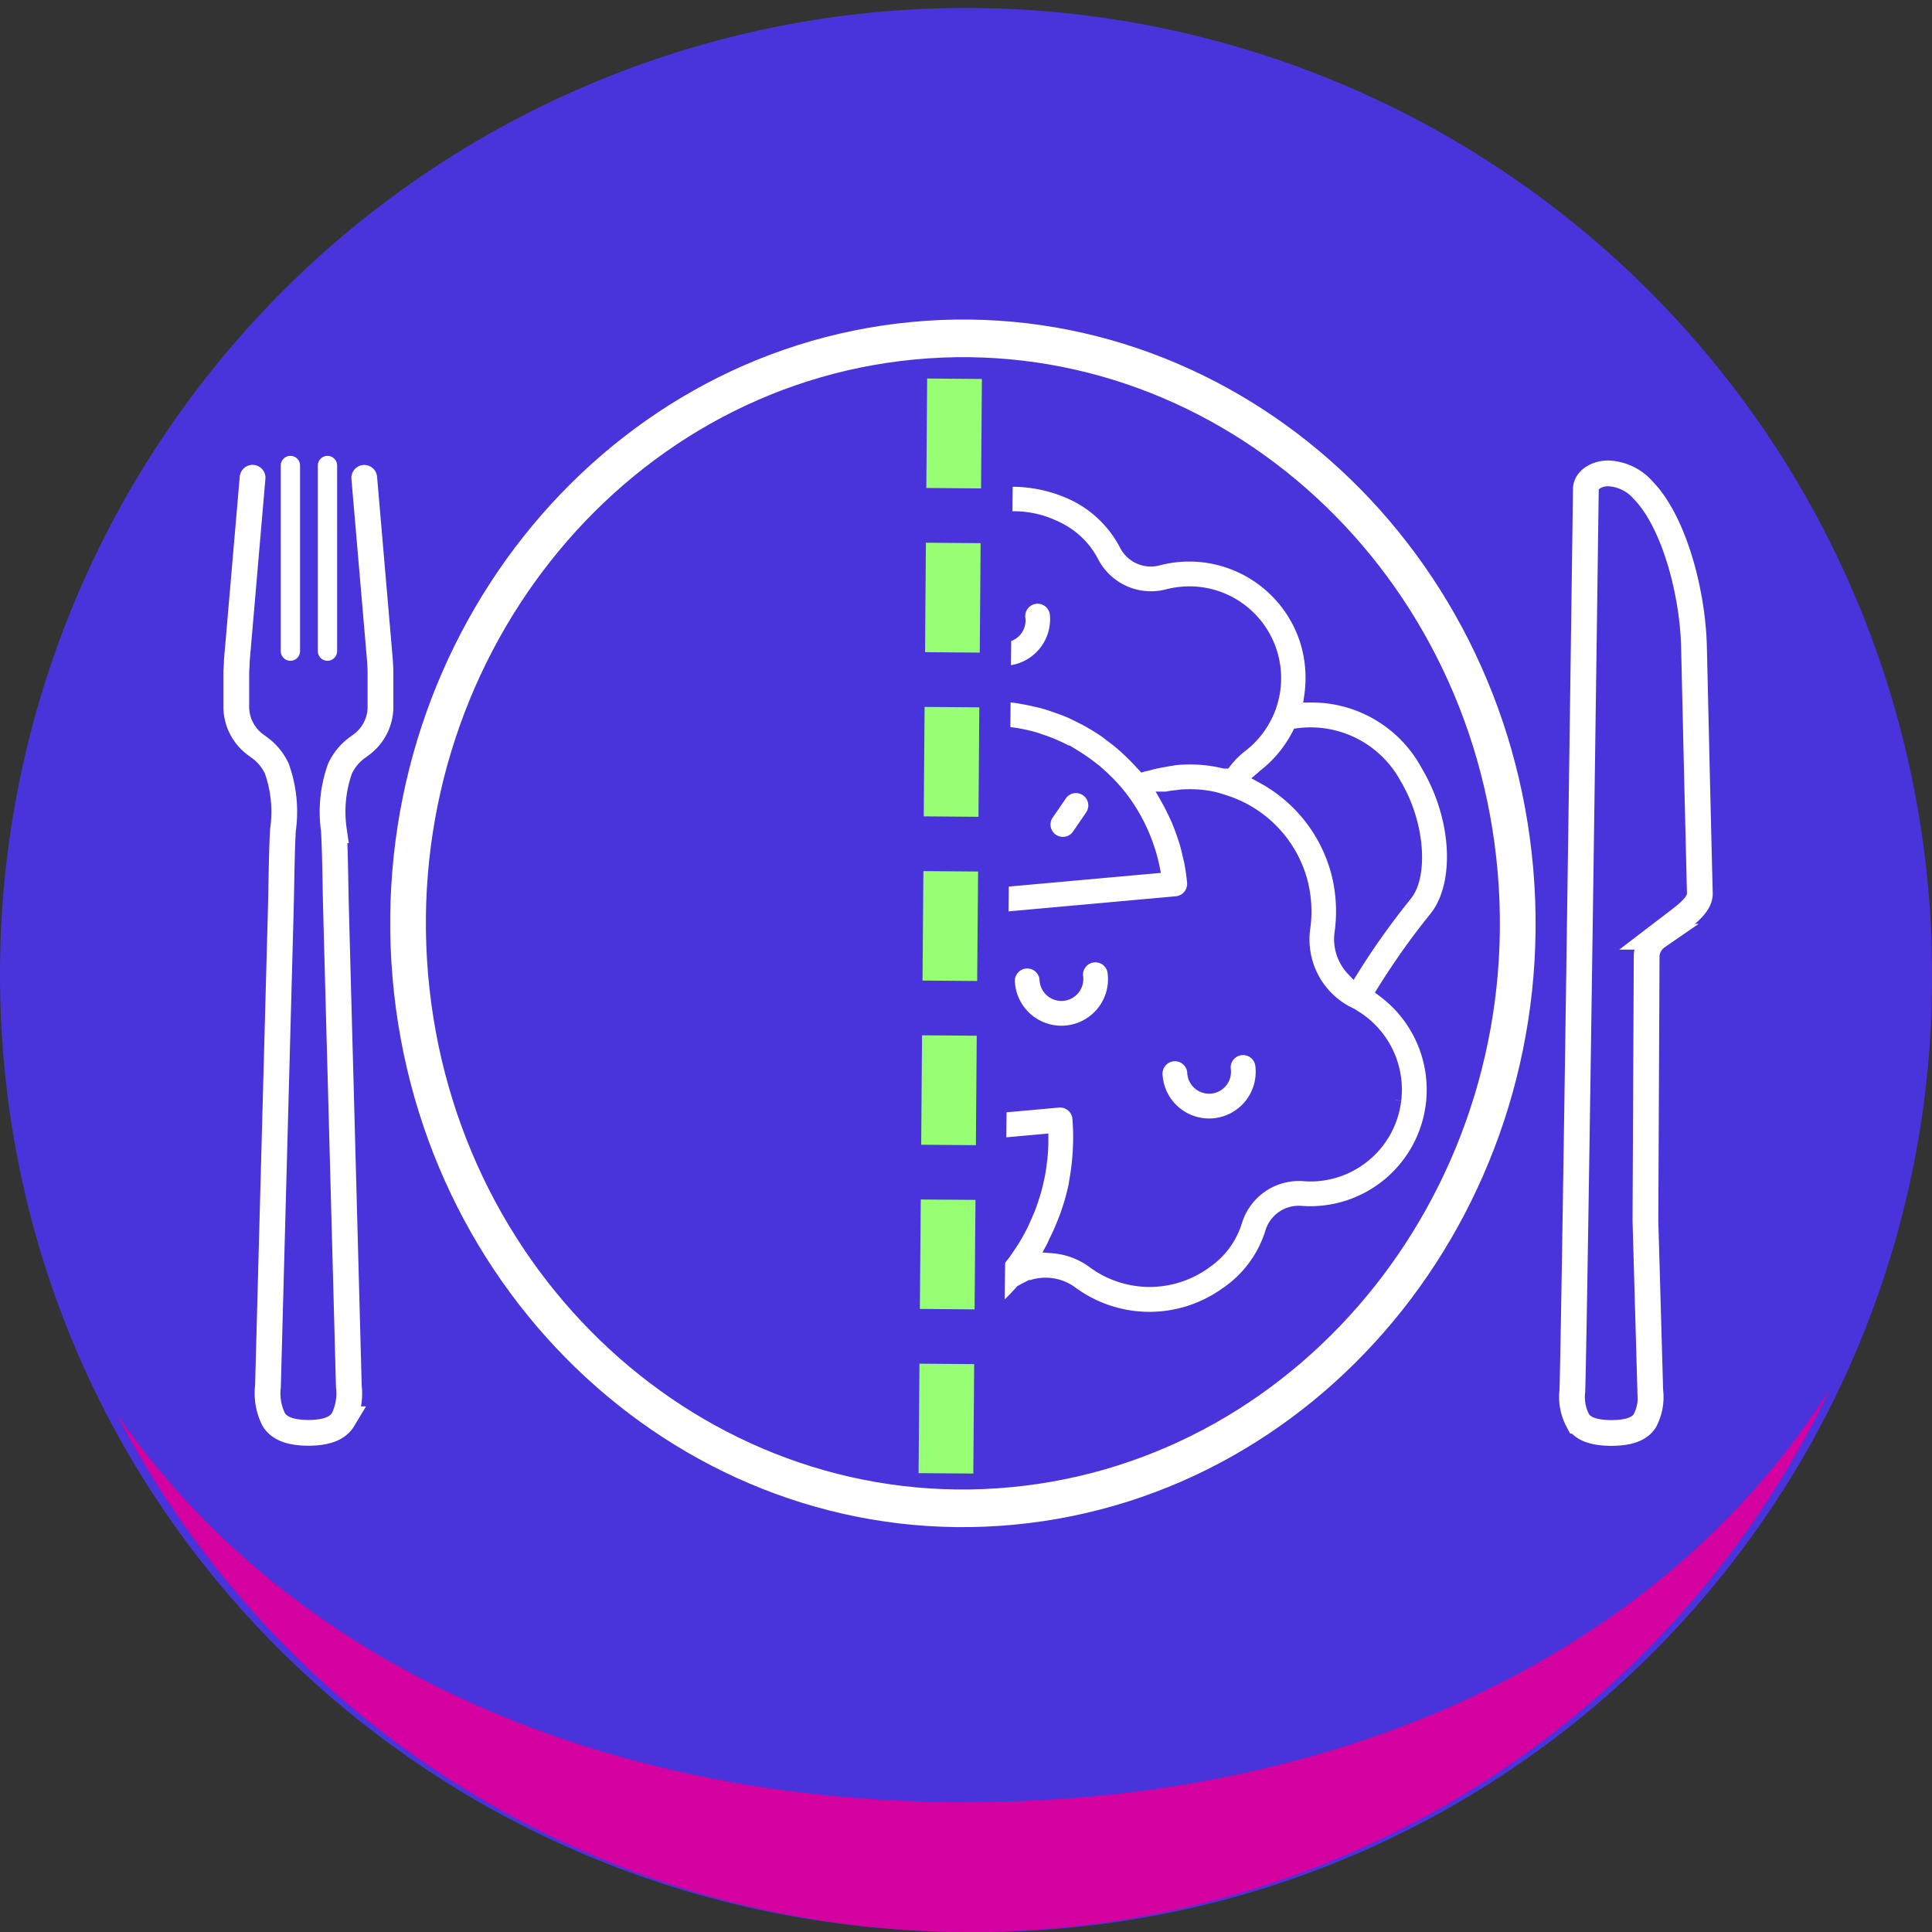<svg xmlns="http://www.w3.org/2000/svg" width="75" height="75" viewBox="0 0 75 75">
  <rect x="0" y="0" width="75" height="75" fill="#333333" stroke="none"/>
  <g id="Group_34224" data-name="Group 34224" transform="translate(-5266.792 7146)">
    <path id="Path_15304" data-name="Path 15304" d="M192,154.809A37.015,37.015,0,0,1,154.633,192C133.922,192,117,175.691,117,154.809a37.5,37.5,0,1,1,75,0" transform="translate(5149.792 -7263)" fill="#4933da"/>
    <path id="Path_15305" data-name="Path 15305" d="M121.522,173.664a37.292,37.292,0,0,0,33.12,20.118,36.908,36.908,0,0,0,33.38-21.051c-6.623,10.43-19.162,16.014-33.561,16.014-13.963,0-26.172-5.253-32.939-15.081" transform="translate(5149.792 -7264.782)" fill="#d4009f"/>
    <path id="Path_15306" data-name="Path 15306" d="M180.455,170.988c.106-3.729.524-35,.524-35,0-.338.391-.612.872-.612a1.9,1.9,0,0,1,1.354.655c1.2,1.232,1.918,3.958,1.971,6.064l.128,5.494.1,4.1c.008.382-.442.751-.811,1.033l-.839.641a.969.969,0,0,0-.415.717l-.048,10.312q.095,3.3.188,6.6a1.962,1.962,0,0,1-.21,1.159c-.2.316-.6.468-1.268.477h-.064c-.668-.01-1.066-.161-1.268-.477A1.962,1.962,0,0,1,180.455,170.988Z" transform="translate(5147.376 -7263)" fill="none" stroke="#fff" stroke-linecap="round" stroke-miterlimit="10" stroke-width="1"/>
    <path id="Path_15307" data-name="Path 15307" d="M126.805,135.546l-.612,7.106c0,.116-.014.307-.02.425v1.416a1.836,1.836,0,0,0,.766,1.43c.042.032.084.064.128.094a2.11,2.11,0,0,1,.679.821,4.994,4.994,0,0,1,.237,2.391c-.054,1.029-.055,2.06-.083,3.089q-.083,3.083-.166,6.167-.167,6.167-.332,12.334a2.271,2.271,0,0,0,.219,1.278c.209.348.623.516,1.318.526h.067c.694-.01,1.108-.177,1.318-.526a2.27,2.27,0,0,0,.218-1.278q-.165-6.167-.331-12.334-.084-3.084-.166-6.167c-.028-1.029-.029-2.06-.083-3.089a4.994,4.994,0,0,1,.237-2.391,2.107,2.107,0,0,1,.678-.821q.066-.046.129-.094h0a1.832,1.832,0,0,0,.764-1.429v-1.415c0-.116-.014-.307-.019-.424v0l-.611-7.105" transform="translate(5149.792 -7263)" fill="none" stroke="#fff" stroke-linecap="round" stroke-miterlimit="10" stroke-width="1"/>
    <line id="Line_571" data-name="Line 571" y1="7.205" transform="translate(5278.065 -7127.929)" fill="none" stroke="#fff" stroke-linecap="round" stroke-linejoin="round" stroke-width="0.75"/>
    <line id="Line_572" data-name="Line 572" y1="7.205" transform="translate(5279.504 -7127.929)" fill="none" stroke="#fff" stroke-linecap="round" stroke-linejoin="round" stroke-width="0.75"/>
    <path id="Path_15308" data-name="Path 15308" d="M152.379,130.287c12.209-1.163,23.038,8.362,24.142,21.234s-7.932,24.29-20.14,25.453-23.04-8.362-24.143-21.234,7.933-24.29,20.141-25.453m3.877,45.232c11.447-1.091,19.919-11.8,18.884-23.867s-11.189-21-22.636-19.91-19.92,11.8-18.886,23.867,11.19,21,22.638,19.91" transform="translate(5149.792 -7263.787)" fill="#fff"/>
    <path id="Path_15309" data-name="Path 15309" d="M151.533,165.622a.73.73,0,0,0-.662.793l.089.978a.73.73,0,1,0,1.455-.131l-.089-.978a.73.73,0,0,0-.793-.662" transform="translate(5148.713 -7264.166)" fill="#fff"/>
    <path id="Path_15310" data-name="Path 15310" d="M151.533,165.622a.73.73,0,0,0-.662.793l.089.978a.73.73,0,1,0,1.455-.131l-.089-.978A.73.73,0,0,0,151.533,165.622Z" transform="translate(5148.713 -7264.166)" fill="none" stroke="#4933da" stroke-miterlimit="10" stroke-width="0.5"/>
    <path id="Path_15311" data-name="Path 15311" d="M155.743,164.29a.73.73,0,1,0-1.036,1.029l.676.682a.73.73,0,1,0,1.036-1.029Z" transform="translate(5148.589 -7264.124)" fill="#fff"/>
    <path id="Path_15312" data-name="Path 15312" d="M155.743,164.29a.73.73,0,1,0-1.036,1.029l.676.682a.73.73,0,1,0,1.036-1.029Z" transform="translate(5148.589 -7264.124)" fill="none" stroke="#4933da" stroke-miterlimit="10" stroke-width="0.5"/>
    <path id="Path_15313" data-name="Path 15313" d="M147.689,164.752a.728.728,0,0,0-.536.314l-.544.793a.73.73,0,0,0,1.205.826l.543-.792a.73.73,0,0,0-.668-1.141" transform="translate(5148.848 -7264.142)" fill="#fff"/>
    <path id="Path_15314" data-name="Path 15314" d="M147.689,164.752a.728.728,0,0,0-.536.314l-.544.793a.73.73,0,0,0,1.205.826l.543-.792a.73.73,0,0,0-.668-1.141Z" transform="translate(5148.848 -7264.142)" fill="none" stroke="#4933da" stroke-miterlimit="10" stroke-width="0.5"/>
    <path id="Path_15315" data-name="Path 15315" d="M156.063,147.347a.73.73,0,0,0-.662.793l.079.871a.73.73,0,1,0,1.455-.132l-.079-.87a.73.73,0,0,0-.793-.662" transform="translate(5148.569 -7263.727)" fill="#fff"/>
    <path id="Path_15316" data-name="Path 15316" d="M156.063,147.347a.73.73,0,0,0-.662.793l.079.871a.73.73,0,1,0,1.455-.132l-.079-.87A.73.73,0,0,0,156.063,147.347Z" transform="translate(5148.569 -7263.727)" fill="none" stroke="#4933da" stroke-miterlimit="10" stroke-width="0.5"/>
    <path id="Path_15317" data-name="Path 15317" d="M160.048,148.287a.727.727,0,0,0-.537.314l-.484.705a.73.73,0,1,0,1.2.827l.484-.705a.731.731,0,0,0-.667-1.141" transform="translate(5148.451 -7263.748)" fill="#fff"/>
    <path id="Path_15318" data-name="Path 15318" d="M160.048,148.287a.727.727,0,0,0-.537.314l-.484.705a.73.73,0,1,0,1.2.827l.484-.705a.731.731,0,0,0-.667-1.141Z" transform="translate(5148.451 -7263.748)" fill="none" stroke="#4933da" stroke-miterlimit="10" stroke-width="0.5"/>
    <path id="Path_15319" data-name="Path 15319" d="M152.9,149.2a.73.73,0,1,0-1.036,1.029l.6.607a.73.73,0,1,0,1.036-1.029Z" transform="translate(5148.681 -7263.763)" fill="#fff"/>
    <path id="Path_15320" data-name="Path 15320" d="M152.9,149.2a.73.73,0,1,0-1.036,1.029l.6.607a.73.73,0,1,0,1.036-1.029Z" transform="translate(5148.681 -7263.763)" fill="none" stroke="#4933da" stroke-miterlimit="10" stroke-width="0.5"/>
    <path id="Path_15321" data-name="Path 15321" d="M173.627,147.518a5.1,5.1,0,0,0-4.528-2.678,4.872,4.872,0,0,0-.153-2.1,4.774,4.774,0,0,0-5.767-3.216,1.09,1.09,0,0,1-1.246-.535,4.452,4.452,0,0,0-2.178-2.05,5.617,5.617,0,0,0-2.714-.455,4.908,4.908,0,0,0-3.2,1.584,1.7,1.7,0,0,1-1.818.409,5.207,5.207,0,0,0-6.5,2.852,1.593,1.593,0,0,1-1.566.921,7.542,7.542,0,0,0-.974,0,4.9,4.9,0,0,0-4.709,4.516,4.726,4.726,0,0,0,1.77,3.972,1.576,1.576,0,0,1,.41,1.869,4.27,4.27,0,0,0-.241.8,4.019,4.019,0,0,0-.54.007,2.563,2.563,0,0,0-1.828.91c-1.526,1.855-.234,5.844.908,8.778a3.932,3.932,0,0,0,2.186,2.425,3.558,3.558,0,0,0,2.116.1,8.9,8.9,0,0,0,14.815,2.318l.067-.035a1.7,1.7,0,0,1,1.861.078,5.1,5.1,0,0,0,6.018.05,4.447,4.447,0,0,0,1.775-2.408,1.1,1.1,0,0,1,1.13-.749,4.772,4.772,0,0,0,5.1-4.2,4.78,4.78,0,0,0-1.895-4.392,28.093,28.093,0,0,1,1.99-2.806c1.07-1.282.944-3.9-.286-5.967m-33.894-.672a3.456,3.456,0,0,1,3.337-3.133,6.226,6.226,0,0,1,.784,0,3.034,3.034,0,0,0,3.009-1.8,3.746,3.746,0,0,1,4.678-2.053,3.155,3.155,0,0,0,3.376-.8,3.669,3.669,0,0,1,4.264-.775,2.984,2.984,0,0,1,1.457,1.38,2.561,2.561,0,0,0,2.5,1.347,2.618,2.618,0,0,0,.415-.073,3.343,3.343,0,0,1,1.3-.075,3.315,3.315,0,0,1,1.551,5.913,3.457,3.457,0,0,0-.627.629l-.019,0a5.743,5.743,0,0,0-.983-.149,6.1,6.1,0,0,0-.908.014c-.037,0-.072.014-.108.018-.11.012-.217.037-.326.055a5.844,5.844,0,0,0-.677.149c-.05.014-.1.017-.153.033-.023-.026-.049-.047-.072-.073-.158-.177-.324-.346-.5-.509-.064-.06-.127-.119-.193-.177-.15-.132-.307-.256-.467-.376-.082-.062-.161-.127-.245-.185-.179-.125-.366-.239-.555-.349-.156-.091-.316-.173-.477-.252-.141-.07-.282-.141-.427-.2s-.262-.1-.4-.148-.281-.1-.425-.143-.261-.073-.393-.1c-.158-.039-.317-.071-.478-.1-.123-.022-.244-.044-.368-.06-.188-.025-.378-.039-.569-.05-.1-.006-.2-.017-.3-.019a7.931,7.931,0,0,0-.9.027,8.251,8.251,0,0,0-.979.157c-.1.021-.194.047-.29.071-.23.059-.454.127-.675.205-.1.034-.2.066-.29.1a7.885,7.885,0,0,0-.824.378c-.1.052-.189.114-.285.171-.17.1-.337.2-.5.315-.124.086-.244.176-.363.268s-.248.2-.368.31-.247.215-.364.331q-.276.276-.523.576c-.094.114-.179.233-.267.352-.106.145-.208.292-.3.443-.07.111-.14.22-.206.334a8.122,8.122,0,0,0-.415.823c0,.007-.008.014-.011.022-.08-.03-.164-.045-.245-.071s-.188-.059-.283-.082a4.23,4.23,0,0,0-.459-.078c-.091-.012-.18-.028-.272-.033a4.349,4.349,0,0,0-.523.005c-.074,0-.147,0-.22.009a4.455,4.455,0,0,0-.744.142,4.3,4.3,0,0,0-2.881,5.52,4.3,4.3,0,0,0,.474,1.009l.007.016a1.743,1.743,0,0,1,.221.494c.013.05.01.1.019.149a1.632,1.632,0,0,1,.032.38c0,.013-.006.024-.007.037-.052,0-.1-.006-.154-.011a2.869,2.869,0,0,1-2.337-3.967,3.02,3.02,0,0,0-.841-3.577,3.278,3.278,0,0,1-1.224-2.758m10.262,5.805a6.6,6.6,0,0,1,.075-.819c.01-.064.02-.128.032-.191a6.387,6.387,0,0,1,.191-.8l.009-.023a6.64,6.64,0,0,1,.311-.785c.028-.06.054-.121.084-.18a6.454,6.454,0,0,1,.387-.666c.054-.083.113-.163.171-.243.113-.157.234-.307.36-.452.088-.1.179-.2.274-.3.131-.133.267-.261.409-.382.082-.07.164-.14.25-.206a6.311,6.311,0,0,1,.6-.415c.071-.043.145-.081.218-.122a6.554,6.554,0,0,1,.588-.291c.057-.025.113-.053.172-.076a6.445,6.445,0,0,1,.783-.253c.064-.017.129-.031.194-.046a6.626,6.626,0,0,1,.864-.144,6.8,6.8,0,0,1,.754-.02c.076,0,.152.008.227.012q.27.017.534.054c.078.011.156.02.234.034a6.586,6.586,0,0,1,.681.157c.066.02.129.045.194.067.164.053.326.112.485.179.088.037.174.076.26.116.152.071.3.149.446.232.063.036.128.068.19.106a6.532,6.532,0,0,1,.587.407c.044.033.085.07.127.1a6.607,6.607,0,0,1,.492.442c.024.024.048.046.071.07a6.821,6.821,0,0,1,.531.614,6.544,6.544,0,0,1,.4.6c.009.014.016.028.024.041a6.559,6.559,0,0,1,.305.581c.011.026.024.051.035.077q.13.292.232.6c.008.023.017.045.024.068a6.562,6.562,0,0,1,.183.687Zm-8.545,11.512a2.666,2.666,0,0,1-1.373-1.682c-1.872-4.807-1.634-6.582-1.1-7.225a1.394,1.394,0,0,1,1.192-.388,4.425,4.425,0,0,0,.082.494,4.365,4.365,0,0,0,3.309,3.161,4.712,4.712,0,0,0-.662,3.545.722.722,0,0,0-.568.765,8.917,8.917,0,0,0,.253,1.408,2.053,2.053,0,0,1-1.128-.078m10.43,5.3a7.467,7.467,0,0,1-8-6.033l.032,0,14.754-1.333q0,.353-.038.7c0,.017-.005.033-.007.049-.023.212-.053.421-.094.627-.006.031-.015.062-.021.094-.04.19-.085.378-.14.563-.011.039-.025.077-.037.116-.054.173-.113.345-.179.514-.02.05-.042.1-.063.148-.064.152-.131.3-.2.449-.033.065-.068.129-.1.194-.067.125-.137.249-.211.37-.05.082-.1.162-.157.242-.066.1-.133.2-.2.293s-.138.18-.21.268a7.434,7.434,0,0,1-5.121,2.745m20.485-8.935a3.307,3.307,0,0,1-2.245,2.741,3.434,3.434,0,0,1-.751.154,3.222,3.222,0,0,1-.538,0A2.566,2.566,0,0,0,166.2,165.2a2.988,2.988,0,0,1-1.186,1.621,3.669,3.669,0,0,1-4.333,0,3.054,3.054,0,0,0-1.591-.6c.035-.065.057-.135.09-.2q.188-.372.34-.763c.046-.12.094-.239.135-.361a8.8,8.8,0,0,0,.286-1.02c.018-.086.027-.173.043-.259a8.863,8.863,0,0,0,.114-.9c.009-.111.017-.222.021-.334a8.932,8.932,0,0,0-.021-1.155.73.73,0,0,0-.793-.662s-14.95,1.351-14.958,1.318a3.276,3.276,0,0,1,.71-2.933,2.919,2.919,0,0,0,.675-1.479l.012-.092a3.037,3.037,0,0,0-.144-1.348c-.014-.044-.03-.087-.047-.13a3.219,3.219,0,0,0-.306-.613l-.005-.009a2.843,2.843,0,0,1-.453-1.3,2.981,2.981,0,0,1-.006-.473,2.881,2.881,0,0,1,2.048-2.549,3.069,3.069,0,0,1,.5-.1c.061-.007.122,0,.182-.006a2.831,2.831,0,0,1,.319,0c.068,0,.134.018.2.028a2.813,2.813,0,0,1,.289.049c.069.018.136.043.205.066s.132.046.2.073v.011a7.929,7.929,0,0,0-.152,1.072c-.007.087-.012.173-.017.26a8.159,8.159,0,0,0,.015,1.1.732.732,0,0,0,.794.662l14.522-1.312a.732.732,0,0,0,.662-.794,8.035,8.035,0,0,0-.123-.843c-.009-.047-.024-.093-.035-.141-.05-.232-.107-.461-.177-.685-.015-.046-.033-.09-.048-.136-.075-.225-.157-.446-.251-.661-.019-.045-.042-.088-.062-.132-.1-.214-.2-.424-.319-.627-.008-.014-.014-.029-.022-.043.021,0,.041-.011.062-.015.122-.022.245-.037.369-.049.06-.007.12-.017.18-.021a4.685,4.685,0,0,1,.556,0h.007l.019,0a4.405,4.405,0,0,1,.608.086c.115.025.229.061.344.1a4.488,4.488,0,0,1,3.065,3.113,4.58,4.58,0,0,1,.112,1.827,3.2,3.2,0,0,0,1.711,3.3l.009.008.01,0c.01.005.018.012.029.017a3.327,3.327,0,0,1,1.777,3.354m.427-7.975a29.028,29.028,0,0,0-2.067,2.9,1.714,1.714,0,0,1-.451-1.406,6.057,6.057,0,0,0-.144-2.408,5.942,5.942,0,0,0-2.894-3.651c.019-.016.033-.036.053-.051a4.781,4.781,0,0,0,1.329-1.6,3.727,3.727,0,0,1,3.754,1.926c.953,1.6,1.007,3.579.42,4.283" transform="translate(5148.573 -7263.82)" fill="#fff"/>
    <path id="Path_15322" data-name="Path 15322" d="M173.627,147.518a5.1,5.1,0,0,0-4.528-2.678,4.872,4.872,0,0,0-.153-2.1,4.774,4.774,0,0,0-5.767-3.216,1.09,1.09,0,0,1-1.246-.535,4.452,4.452,0,0,0-2.178-2.05,5.617,5.617,0,0,0-2.714-.455,4.908,4.908,0,0,0-3.2,1.584,1.7,1.7,0,0,1-1.818.409,5.207,5.207,0,0,0-6.5,2.852,1.593,1.593,0,0,1-1.566.921,7.542,7.542,0,0,0-.974,0,4.9,4.9,0,0,0-4.709,4.516,4.726,4.726,0,0,0,1.77,3.972,1.576,1.576,0,0,1,.41,1.869,4.27,4.27,0,0,0-.241.8,4.019,4.019,0,0,0-.54.007,2.563,2.563,0,0,0-1.828.91c-1.526,1.855-.234,5.844.908,8.778a3.932,3.932,0,0,0,2.186,2.425,3.558,3.558,0,0,0,2.116.1,8.9,8.9,0,0,0,14.815,2.318l.067-.035a1.7,1.7,0,0,1,1.861.078,5.1,5.1,0,0,0,6.018.05,4.447,4.447,0,0,0,1.775-2.408,1.1,1.1,0,0,1,1.13-.749,4.772,4.772,0,0,0,5.1-4.2,4.78,4.78,0,0,0-1.895-4.392,28.093,28.093,0,0,1,1.99-2.806C174.983,152.2,174.857,149.582,173.627,147.518Zm-33.894-.672a3.456,3.456,0,0,1,3.337-3.133,6.226,6.226,0,0,1,.784,0,3.034,3.034,0,0,0,3.009-1.8,3.746,3.746,0,0,1,4.678-2.053,3.155,3.155,0,0,0,3.376-.8,3.669,3.669,0,0,1,4.264-.775,2.984,2.984,0,0,1,1.457,1.38,2.561,2.561,0,0,0,2.5,1.347,2.618,2.618,0,0,0,.415-.073,3.343,3.343,0,0,1,1.3-.075,3.315,3.315,0,0,1,1.551,5.913,3.457,3.457,0,0,0-.627.629l-.019,0a5.743,5.743,0,0,0-.983-.149,6.1,6.1,0,0,0-.908.014c-.037,0-.072.014-.108.018-.11.012-.217.037-.326.055a5.844,5.844,0,0,0-.677.149c-.05.014-.1.017-.153.033-.023-.026-.049-.047-.072-.073-.158-.177-.324-.346-.5-.509-.064-.06-.127-.119-.193-.177-.15-.132-.307-.256-.467-.376-.082-.062-.161-.127-.245-.185-.179-.125-.366-.239-.555-.349-.156-.091-.316-.173-.477-.252-.141-.07-.282-.141-.427-.2s-.262-.1-.4-.148-.281-.1-.425-.143-.261-.073-.393-.1c-.158-.039-.317-.071-.478-.1-.123-.022-.244-.044-.368-.06-.188-.025-.378-.039-.569-.05-.1-.006-.2-.017-.3-.019a7.931,7.931,0,0,0-.9.027,8.251,8.251,0,0,0-.979.157c-.1.021-.194.047-.29.071-.23.059-.454.127-.675.205-.1.034-.2.066-.29.1a7.885,7.885,0,0,0-.824.378c-.1.052-.189.114-.285.171-.17.1-.337.2-.5.315-.124.086-.244.176-.363.268s-.248.2-.368.31-.247.215-.364.331q-.276.276-.523.576c-.094.114-.179.233-.267.352-.106.145-.208.292-.3.443-.07.111-.14.22-.206.334a8.122,8.122,0,0,0-.415.823c0,.007-.008.014-.011.022-.08-.03-.164-.045-.245-.071s-.188-.059-.283-.082a4.23,4.23,0,0,0-.459-.078c-.091-.012-.18-.028-.272-.033a4.349,4.349,0,0,0-.523.005c-.074,0-.147,0-.22.009a4.455,4.455,0,0,0-.744.142,4.3,4.3,0,0,0-2.881,5.52,4.3,4.3,0,0,0,.474,1.009l.007.016a1.743,1.743,0,0,1,.221.494c.013.05.01.1.019.149a1.632,1.632,0,0,1,.032.38c0,.013-.006.024-.007.037-.052,0-.1-.006-.154-.011a2.869,2.869,0,0,1-2.337-3.967,3.02,3.02,0,0,0-.841-3.577A3.278,3.278,0,0,1,139.733,146.846Zm10.262,5.805a6.6,6.6,0,0,1,.075-.819c.01-.064.02-.128.032-.191a6.387,6.387,0,0,1,.191-.8l.009-.023a6.64,6.64,0,0,1,.311-.785c.028-.06.054-.121.084-.18a6.454,6.454,0,0,1,.387-.666c.054-.083.113-.163.171-.243.113-.157.234-.307.36-.452.088-.1.179-.2.274-.3.131-.133.267-.261.409-.382.082-.07.164-.14.25-.206a6.311,6.311,0,0,1,.6-.415c.071-.043.145-.081.218-.122a6.554,6.554,0,0,1,.588-.291c.057-.025.113-.053.172-.076a6.445,6.445,0,0,1,.783-.253c.064-.017.129-.031.194-.046a6.626,6.626,0,0,1,.864-.144,6.8,6.8,0,0,1,.754-.02c.076,0,.152.008.227.012q.27.017.534.054c.078.011.156.02.234.034a6.586,6.586,0,0,1,.681.157c.066.02.129.045.194.067.164.053.326.112.485.179.088.037.174.076.26.116.152.071.3.149.446.232.063.036.128.068.19.106a6.532,6.532,0,0,1,.587.407c.044.033.085.07.127.1a6.607,6.607,0,0,1,.492.442c.024.024.048.046.071.07a6.821,6.821,0,0,1,.531.614,6.544,6.544,0,0,1,.4.6c.009.014.016.028.024.041a6.559,6.559,0,0,1,.305.581c.011.026.024.051.035.077q.13.292.232.6c.008.023.017.045.024.068a6.562,6.562,0,0,1,.183.687Zm-8.545,11.512a2.666,2.666,0,0,1-1.373-1.682c-1.872-4.807-1.634-6.582-1.1-7.225a1.394,1.394,0,0,1,1.192-.388,4.425,4.425,0,0,0,.082.494,4.365,4.365,0,0,0,3.309,3.161,4.712,4.712,0,0,0-.662,3.545.722.722,0,0,0-.568.765,8.917,8.917,0,0,0,.253,1.408A2.053,2.053,0,0,1,141.45,164.163Zm10.43,5.3a7.467,7.467,0,0,1-8-6.033l.032,0,14.754-1.333q0,.353-.038.7c0,.017-.005.033-.007.049-.023.212-.053.421-.094.627-.006.031-.015.062-.021.094-.04.19-.085.378-.14.563-.011.039-.025.077-.037.116-.054.173-.113.345-.179.514-.02.05-.042.1-.063.148-.064.152-.131.3-.2.449-.033.065-.068.129-.1.194-.067.125-.137.249-.211.37-.05.082-.1.162-.157.242-.066.1-.133.2-.2.293s-.138.18-.21.268A7.434,7.434,0,0,1,151.88,169.459Zm20.485-8.935a3.307,3.307,0,0,1-2.245,2.741,3.434,3.434,0,0,1-.751.154,3.222,3.222,0,0,1-.538,0A2.566,2.566,0,0,0,166.2,165.2a2.988,2.988,0,0,1-1.186,1.621,3.669,3.669,0,0,1-4.333,0,3.054,3.054,0,0,0-1.591-.6c.035-.065.057-.135.09-.2q.188-.372.34-.763c.046-.12.094-.239.135-.361a8.8,8.8,0,0,0,.286-1.02c.018-.086.027-.173.043-.259a8.863,8.863,0,0,0,.114-.9c.009-.111.017-.222.021-.334a8.932,8.932,0,0,0-.021-1.155.73.73,0,0,0-.793-.662s-14.95,1.351-14.958,1.318a3.276,3.276,0,0,1,.71-2.933,2.919,2.919,0,0,0,.675-1.479l.012-.092a3.037,3.037,0,0,0-.144-1.348c-.014-.044-.03-.087-.047-.13a3.219,3.219,0,0,0-.306-.613l-.005-.009a2.843,2.843,0,0,1-.453-1.3,2.981,2.981,0,0,1-.006-.473,2.881,2.881,0,0,1,2.048-2.549,3.069,3.069,0,0,1,.5-.1c.061-.007.122,0,.182-.006a2.831,2.831,0,0,1,.319,0c.068,0,.134.018.2.028a2.813,2.813,0,0,1,.289.049c.069.018.136.043.205.066s.132.046.2.073v.011a7.929,7.929,0,0,0-.152,1.072c-.007.087-.012.173-.017.26a8.159,8.159,0,0,0,.015,1.1.732.732,0,0,0,.794.662l14.522-1.312a.732.732,0,0,0,.662-.794,8.035,8.035,0,0,0-.123-.843c-.009-.047-.024-.093-.035-.141-.05-.232-.107-.461-.177-.685-.015-.046-.033-.09-.048-.136-.075-.225-.157-.446-.251-.661-.019-.045-.042-.088-.062-.132-.1-.214-.2-.424-.319-.627-.008-.014-.014-.029-.022-.043.021,0,.041-.011.062-.015.122-.022.245-.037.369-.049.06-.007.12-.017.18-.021a4.685,4.685,0,0,1,.556,0h.007l.019,0a4.405,4.405,0,0,1,.608.086c.115.025.229.061.344.1a4.488,4.488,0,0,1,3.065,3.113,4.58,4.58,0,0,1,.112,1.827,3.2,3.2,0,0,0,1.711,3.3l.009.008.01,0c.01.005.018.012.029.017A3.327,3.327,0,0,1,172.365,160.524Zm.427-7.975a29.028,29.028,0,0,0-2.067,2.9,1.714,1.714,0,0,1-.451-1.406,6.057,6.057,0,0,0-.144-2.408,5.942,5.942,0,0,0-2.894-3.651c.019-.016.033-.036.053-.051a4.781,4.781,0,0,0,1.329-1.6,3.727,3.727,0,0,1,3.754,1.926C173.325,149.864,173.379,151.845,172.792,152.549Z" transform="translate(5148.573 -7263.82)" fill="none" stroke="#4933da" stroke-miterlimit="10" stroke-width="0.5"/>
    <path id="Path_15323" data-name="Path 15323" d="M166.72,158.717a.73.73,0,0,0-.662.793.6.6,0,1,1-1.191.108.73.73,0,1,0-1.455.131,2.059,2.059,0,1,0,4.1-.37.73.73,0,0,0-.793-.662" transform="translate(5148.262 -7264.006)" fill="#fff"/>
    <path id="Path_15324" data-name="Path 15324" d="M166.72,158.717a.73.73,0,0,0-.662.793.6.6,0,1,1-1.191.108.73.73,0,1,0-1.455.131,2.059,2.059,0,1,0,4.1-.37A.73.73,0,0,0,166.72,158.717Z" transform="translate(5148.262 -7264.006)" fill="none" stroke="#4933da" stroke-miterlimit="10" stroke-width="0.5"/>
    <path id="Path_15325" data-name="Path 15325" d="M160.791,155.027a.731.731,0,0,0-.662.793.6.6,0,1,1-1.191.108.73.73,0,0,0-1.455.131,2.059,2.059,0,1,0,4.1-.37.73.73,0,0,0-.793-.662" transform="translate(5148.458 -7263.917)" fill="#fff"/>
    <path id="Path_15326" data-name="Path 15326" d="M160.791,155.027a.731.731,0,0,0-.662.793.6.6,0,1,1-1.191.108.73.73,0,0,0-1.455.131,2.059,2.059,0,1,0,4.1-.37A.73.73,0,0,0,160.791,155.027Z" transform="translate(5148.458 -7263.917)" fill="none" stroke="#4933da" stroke-miterlimit="10" stroke-width="0.5"/>
    <path id="Path_15327" data-name="Path 15327" d="M153.054,155.726a.73.73,0,0,0-.662.793.6.6,0,0,1-1.192.108.73.73,0,1,0-1.455.132,2.059,2.059,0,0,0,4.1-.371.73.73,0,0,0-.793-.662" transform="translate(5148.713 -7263.934)" fill="#fff"/>
    <path id="Path_15328" data-name="Path 15328" d="M153.054,155.726a.73.73,0,0,0-.662.793.6.6,0,0,1-1.192.108.73.73,0,1,0-1.455.132,2.059,2.059,0,0,0,4.1-.371A.73.73,0,0,0,153.054,155.726Z" transform="translate(5148.713 -7263.934)" fill="none" stroke="#4933da" stroke-miterlimit="10" stroke-width="0.5"/>
    <path id="Path_15329" data-name="Path 15329" d="M157.4,143.66a2.061,2.061,0,0,0,1.865-2.236.73.73,0,1,0-1.455.132.6.6,0,1,1-1.191.107.73.73,0,1,0-1.455.132,2.061,2.061,0,0,0,2.236,1.865" transform="translate(5148.534 -7263.573)" fill="#fff"/>
    <path id="Path_15330" data-name="Path 15330" d="M157.4,143.66a2.061,2.061,0,0,0,1.865-2.236.73.73,0,1,0-1.455.132.6.6,0,1,1-1.191.107.73.73,0,1,0-1.455.132A2.061,2.061,0,0,0,157.4,143.66Z" transform="translate(5148.534 -7263.573)" fill="none" stroke="#4933da" stroke-miterlimit="10" stroke-width="0.5"/>
    <path id="Path_15331" data-name="Path 15331" d="M147.138,147.291A2.061,2.061,0,0,0,149,145.055a.73.73,0,0,0-1.455.131.6.6,0,1,1-1.191.108.73.73,0,1,0-1.455.132,2.062,2.062,0,0,0,2.236,1.865" transform="translate(5148.873 -7263.661)" fill="#fff"/>
    <path id="Path_15332" data-name="Path 15332" d="M147.138,147.291A2.061,2.061,0,0,0,149,145.055a.73.73,0,0,0-1.455.131.6.6,0,1,1-1.191.108.73.73,0,1,0-1.455.132A2.062,2.062,0,0,0,147.138,147.291Z" transform="translate(5148.873 -7263.661)" fill="none" stroke="#4933da" stroke-miterlimit="10" stroke-width="0.5"/>
    <path id="Path_15333" data-name="Path 15333" d="M157.164,134.134l-.39,39.906s-23.209-2.626-20.166-23.177c2.68-18.1,20.469-17.843,20.556-16.729" transform="translate(5148.966 -7263.817)" fill="#4933da"/>
    <path id="Path_15334" data-name="Path 15334" d="M155.972,175.01l-2.125-.016.034-4.249,2.124.016Zm.05-6.373-2.125-.017.034-4.249,2.125.016Zm.05-6.374-2.124-.017.033-4.249,2.124.016Zm.05-6.374L154,155.872l.034-4.249,2.124.016Zm.05-6.374-2.125-.017.033-4.249,2.125.016Zm.05-6.374-2.125-.017.034-4.249,2.124.017Zm.05-6.374-2.125-.017.033-4.249,2.125.017Z" transform="translate(5148.604 -7263.807)" fill="#96ff73"/>
  </g>
</svg>
